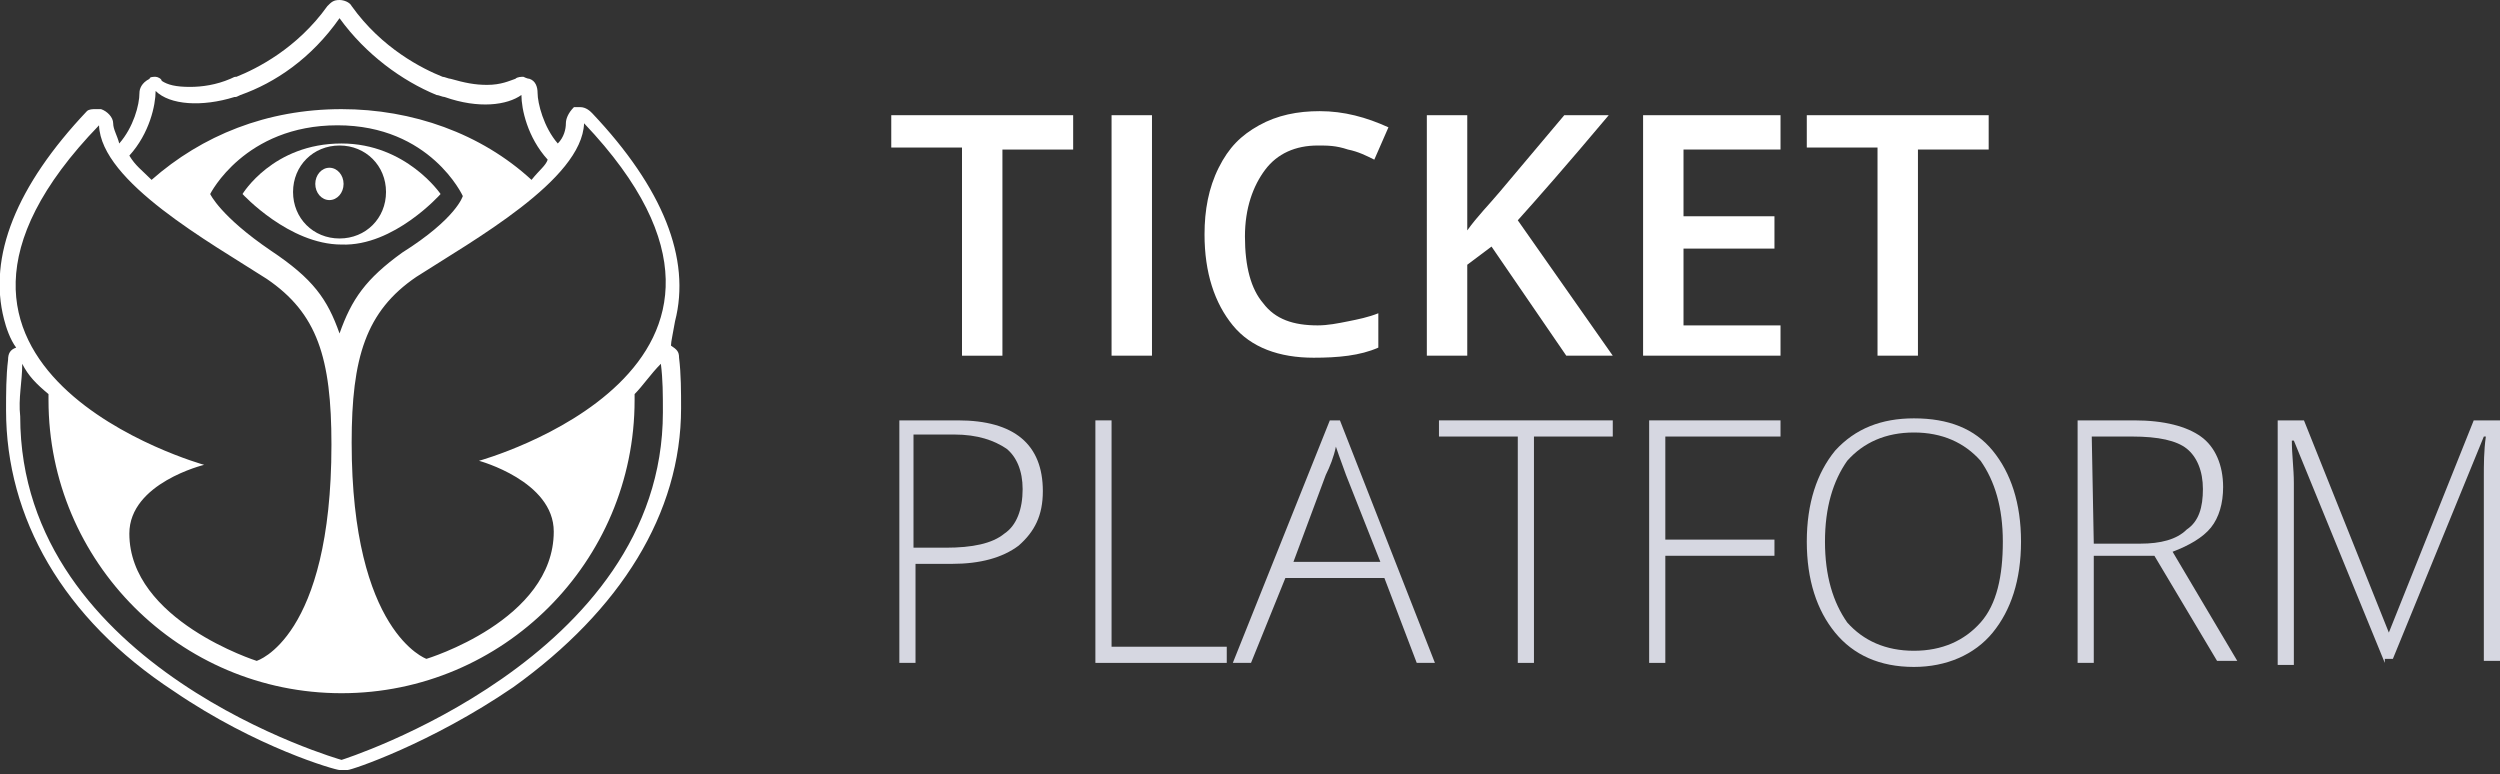 <!-- Generator: Adobe Illustrator 19.2.0, SVG Export Plug-In  -->
<svg version="1.1"
	 xmlns="http://www.w3.org/2000/svg" xmlns:xlink="http://www.w3.org/1999/xlink" xmlns:a="http://ns.adobe.com/AdobeSVGViewerExtensions/3.0/"
	 x="0px" y="0px" width="123.7px" height="38.3px" viewBox="0 0 123.7 38.3" style="enable-background:new 0 0 123.7 38.3;"
	 xml:space="preserve">
<rect x="0" y="0" width="123.7" height="38.3" fill="#333333" stroke="none"/>
<style type="text/css">
	.st0{fill:#FFFFFF;}
	.st1{fill:#D6D7E1;}
</style>
<defs>
</defs>
<g>
	<g>
		<path class="st0" d="M21.8,9.6c0,0-1.7-2.5-4.9-2.5l0,0l0,0c-3.4,0-4.9,2.5-4.9,2.5s2.3,2.5,4.9,2.5l0,0l0,0
			C19.5,12.2,21.8,9.6,21.8,9.6z M16.8,11.8c-1.3,0-2.3-1-2.3-2.3s1-2.3,2.3-2.3c1.3,0,2.3,1,2.3,2.3S18.1,11.8,16.8,11.8z"/>
	</g>
	<g>
		<ellipse class="st0" cx="16.3" cy="9.1" rx="0.7" ry="0.8"/>
	</g>
	<g>
		<path class="st0" d="M33.4,15.9c0.8-3.1-0.6-6.6-4.1-10.3c-0.1-0.1-0.3-0.3-0.6-0.3c-0.1,0-0.1,0-0.3,0c-0.3,0.3-0.4,0.6-0.4,0.8
			c0,0.3-0.1,0.7-0.4,1l0,0l0,0c-0.7-0.8-1-2-1-2.5c0-0.3-0.1-0.6-0.4-0.7c-0.1,0-0.3-0.1-0.3-0.1c-0.1,0-0.3,0-0.4,0.1
			c-0.3,0.1-0.7,0.3-1.4,0.3c-0.6,0-1.1-0.1-1.8-0.3c-0.1,0-0.3-0.1-0.4-0.1c-1-0.4-3-1.4-4.5-3.5C17.3,0.1,17,0,16.8,0
			c-0.3,0-0.4,0.1-0.6,0.3c-1.5,2.1-3.5,3.1-4.5,3.5c-0.1,0-0.1,0-0.3,0.1c-0.7,0.3-1.4,0.4-2,0.4c-0.7,0-1.1-0.1-1.4-0.3
			C8,3.9,7.8,3.8,7.7,3.8s-0.3,0-0.3,0.1C7,4.1,6.9,4.4,6.9,4.6c0,0.6-0.3,1.7-1,2.5l0,0l0,0c-0.1-0.4-0.3-0.7-0.3-1
			c0-0.3-0.3-0.6-0.6-0.7c-0.1,0-0.1,0-0.3,0c-0.1,0-0.3,0-0.4,0.1c-3.5,3.7-4.9,7.2-4.1,10.3c0.1,0.4,0.3,1,0.6,1.4l0,0l0,0
			c-0.3,0.1-0.4,0.3-0.4,0.6c-0.1,0.8-0.1,1.7-0.1,2.5c0,5.3,2.8,10.3,8.3,13.9c4.1,2.8,8,3.9,8.2,3.9h0.1c0.1,0,0.1,0,0.3,0
			s4.1-1.3,8.2-4.1c5.3-3.8,8.3-8.6,8.3-13.8c0-0.8,0-1.7-0.1-2.5c0-0.3-0.1-0.4-0.4-0.6l0,0l0,0C33.2,16.9,33.3,16.5,33.4,15.9z
			 M27.4,26.3c0,4.4-6.3,6.3-6.3,6.3s-3.7-1.3-3.7-10.7c0-4.2,0.7-6.5,3.2-8.2c2.8-1.8,8.2-4.8,8.3-7.6c11.5,12.1-5.2,16.7-5.2,16.7
			S27.4,23.8,27.4,26.3z M16.8,16.5c-0.6-1.7-1.3-2.7-3.4-4.1c-2.5-1.7-3-2.8-3-2.8s1.7-3.4,6.3-3.4l0,0l0,0c4.6,0,6.2,3.5,6.2,3.5
			s-0.3,1.1-3,2.8C18.1,13.8,17.4,14.8,16.8,16.5z M26.3,8.9c-2.5-2.3-5.9-3.5-9.4-3.5c-3.7,0-6.9,1.3-9.4,3.5
			C7,8.4,6.7,8.2,6.4,7.7c1-1.1,1.3-2.5,1.3-3.2c0.7,0.7,2.3,0.8,3.9,0.3c0.1,0,0.1,0,0.3-0.1c1.7-0.6,3.5-1.8,4.9-3.8
			c1.3,1.8,3.1,3.1,4.8,3.8c0.1,0,0.3,0.1,0.4,0.1c1.7,0.6,3.1,0.4,3.8-0.1c0,0.7,0.3,2.1,1.3,3.2C27,8.2,26.7,8.4,26.3,8.9z
			 M13.2,13.8c2.5,1.7,3.2,3.9,3.2,8.2c0,9.6-3.7,10.7-3.7,10.7s-6.3-2-6.3-6.3c0-2.5,3.7-3.4,3.7-3.4S-6.8,18.3,4.9,6.2
			C5,9,10.4,12,13.2,13.8z M1.1,18c0.3,0.6,0.7,1,1.3,1.5c0,0.1,0,0.1,0,0.3c0,8,6.5,14.5,14.5,14.5s14.5-6.5,14.5-14.5
			c0-0.1,0-0.1,0-0.3c0.4-0.4,0.8-1,1.3-1.5c0.1,0.8,0.1,1.5,0.1,2.4c0,12.2-15.9,17.2-15.9,17.2s-15.9-4.5-15.9-17
			C0.9,19.7,1.1,18.9,1.1,18z"/>
	</g>
</g>
<g>
	<path class="st0" d="M49.6,17.6h-2V7.3h-3.5V5.7h9v1.7h-3.5V17.6z"/>
	<path class="st0" d="M55,17.6V5.7h2v11.9C57,17.6,55,17.6,55,17.6z"/>
	<path class="st0" d="M65.2,7.2c-1.1,0-2,0.4-2.6,1.2c-0.6,0.8-1,1.9-1,3.3c0,1.5,0.3,2.6,0.9,3.3c0.6,0.8,1.5,1.1,2.7,1.1
		c0.5,0,1-0.1,1.5-0.2c0.5-0.1,1-0.2,1.5-0.4v1.7c-0.9,0.4-2,0.5-3.2,0.5c-1.7,0-3.1-0.5-4-1.6s-1.4-2.6-1.4-4.5
		c0-1.2,0.2-2.3,0.7-3.3s1.1-1.6,2-2.1s1.9-0.7,3-0.7c1.2,0,2.3,0.3,3.4,0.8L68,7.9c-0.4-0.2-0.8-0.4-1.3-0.5
		C66.1,7.2,65.7,7.2,65.2,7.2z"/>
	<path class="st0" d="M79.8,17.6h-2.3l-3.7-5.4l-1.2,0.9v4.5h-2V5.7h2v5.7c0.5-0.7,1.1-1.3,1.6-1.9l3.2-3.8h2.2
		c-2.1,2.5-3.6,4.2-4.5,5.2L79.8,17.6z"/>
	<path class="st0" d="M88.1,17.6h-6.8V5.7h6.8v1.7h-4.8v3.3h4.5v1.6h-4.5v3.8h4.8V17.6z"/>
	<path class="st0" d="M94.9,17.6h-2V7.3h-3.5V5.7h9v1.7h-3.5V17.6z"/>
	<path class="st1" d="M51.6,24.3c0,1.2-0.4,2-1.2,2.7c-0.8,0.6-1.9,0.9-3.3,0.9h-1.8v4.9h-0.8v-12h2.9C50.2,20.8,51.6,22,51.6,24.3z
		 M45.2,27.1h1.6c1.3,0,2.3-0.2,2.9-0.7c0.6-0.4,0.9-1.2,0.9-2.2c0-0.9-0.3-1.6-0.8-2c-0.6-0.4-1.4-0.7-2.6-0.7h-2
		C45.2,21.5,45.2,27.1,45.2,27.1z"/>
	<path class="st1" d="M54.2,32.8v-12H55V32h5.7v0.8H54.2z"/>
	<path class="st1" d="M68.5,28.6h-4.9l-1.7,4.2H61l4.8-12h0.5l4.7,12h-0.9L68.5,28.6z M64,27.8h4.3l-1.7-4.3
		c-0.1-0.3-0.3-0.8-0.5-1.4c-0.1,0.5-0.3,1-0.5,1.4L64,27.8z"/>
	<path class="st1" d="M75.9,32.8h-0.8V21.6h-3.9v-0.8h8.6v0.8h-3.9V32.8z"/>
	<path class="st1" d="M82.4,32.8h-0.8v-12h6.5v0.8h-5.7v5.1h5.4v0.8h-5.4V32.8z"/>
	<path class="st1" d="M100,26.8c0,1.9-0.5,3.4-1.4,4.5c-0.9,1.1-2.3,1.7-3.9,1.7c-1.7,0-3-0.6-3.9-1.7c-0.9-1.1-1.4-2.6-1.4-4.5
		s0.5-3.4,1.4-4.5c1-1.1,2.3-1.6,3.9-1.6c1.7,0,3,0.5,3.9,1.6S100,24.9,100,26.8z M90.3,26.8c0,1.7,0.4,3,1.1,4
		c0.8,0.9,1.9,1.4,3.3,1.4s2.5-0.5,3.3-1.4s1.1-2.3,1.1-4s-0.4-3-1.1-4c-0.8-0.9-1.9-1.4-3.3-1.4s-2.5,0.5-3.3,1.4
		C90.7,23.8,90.3,25.1,90.3,26.8z"/>
	<path class="st1" d="M103.6,27.6v5.2h-0.8v-12h2.8c1.5,0,2.6,0.3,3.3,0.8c0.7,0.5,1.1,1.4,1.1,2.5c0,0.8-0.2,1.5-0.6,2
		s-1.1,0.9-1.9,1.2l3.2,5.4h-1l-3.1-5.2h-3V27.6z M103.6,26.9h2.3c1,0,1.8-0.2,2.3-0.7c0.6-0.4,0.8-1.1,0.8-2s-0.3-1.6-0.8-2
		s-1.4-0.6-2.7-0.6h-2L103.6,26.9L103.6,26.9z"/>
	<path class="st1" d="M118,32.8l-4.5-11h-0.1c0,0.7,0.1,1.4,0.1,2.1v9h-0.8V20.8h1.3l4.2,10.5l0,0l4.2-10.5h1.3v11.9h-0.8v-9.1
		c0-0.6,0-1.3,0.1-2h-0.1l-4.5,11H118V32.8z"/>
</g>
</svg>
